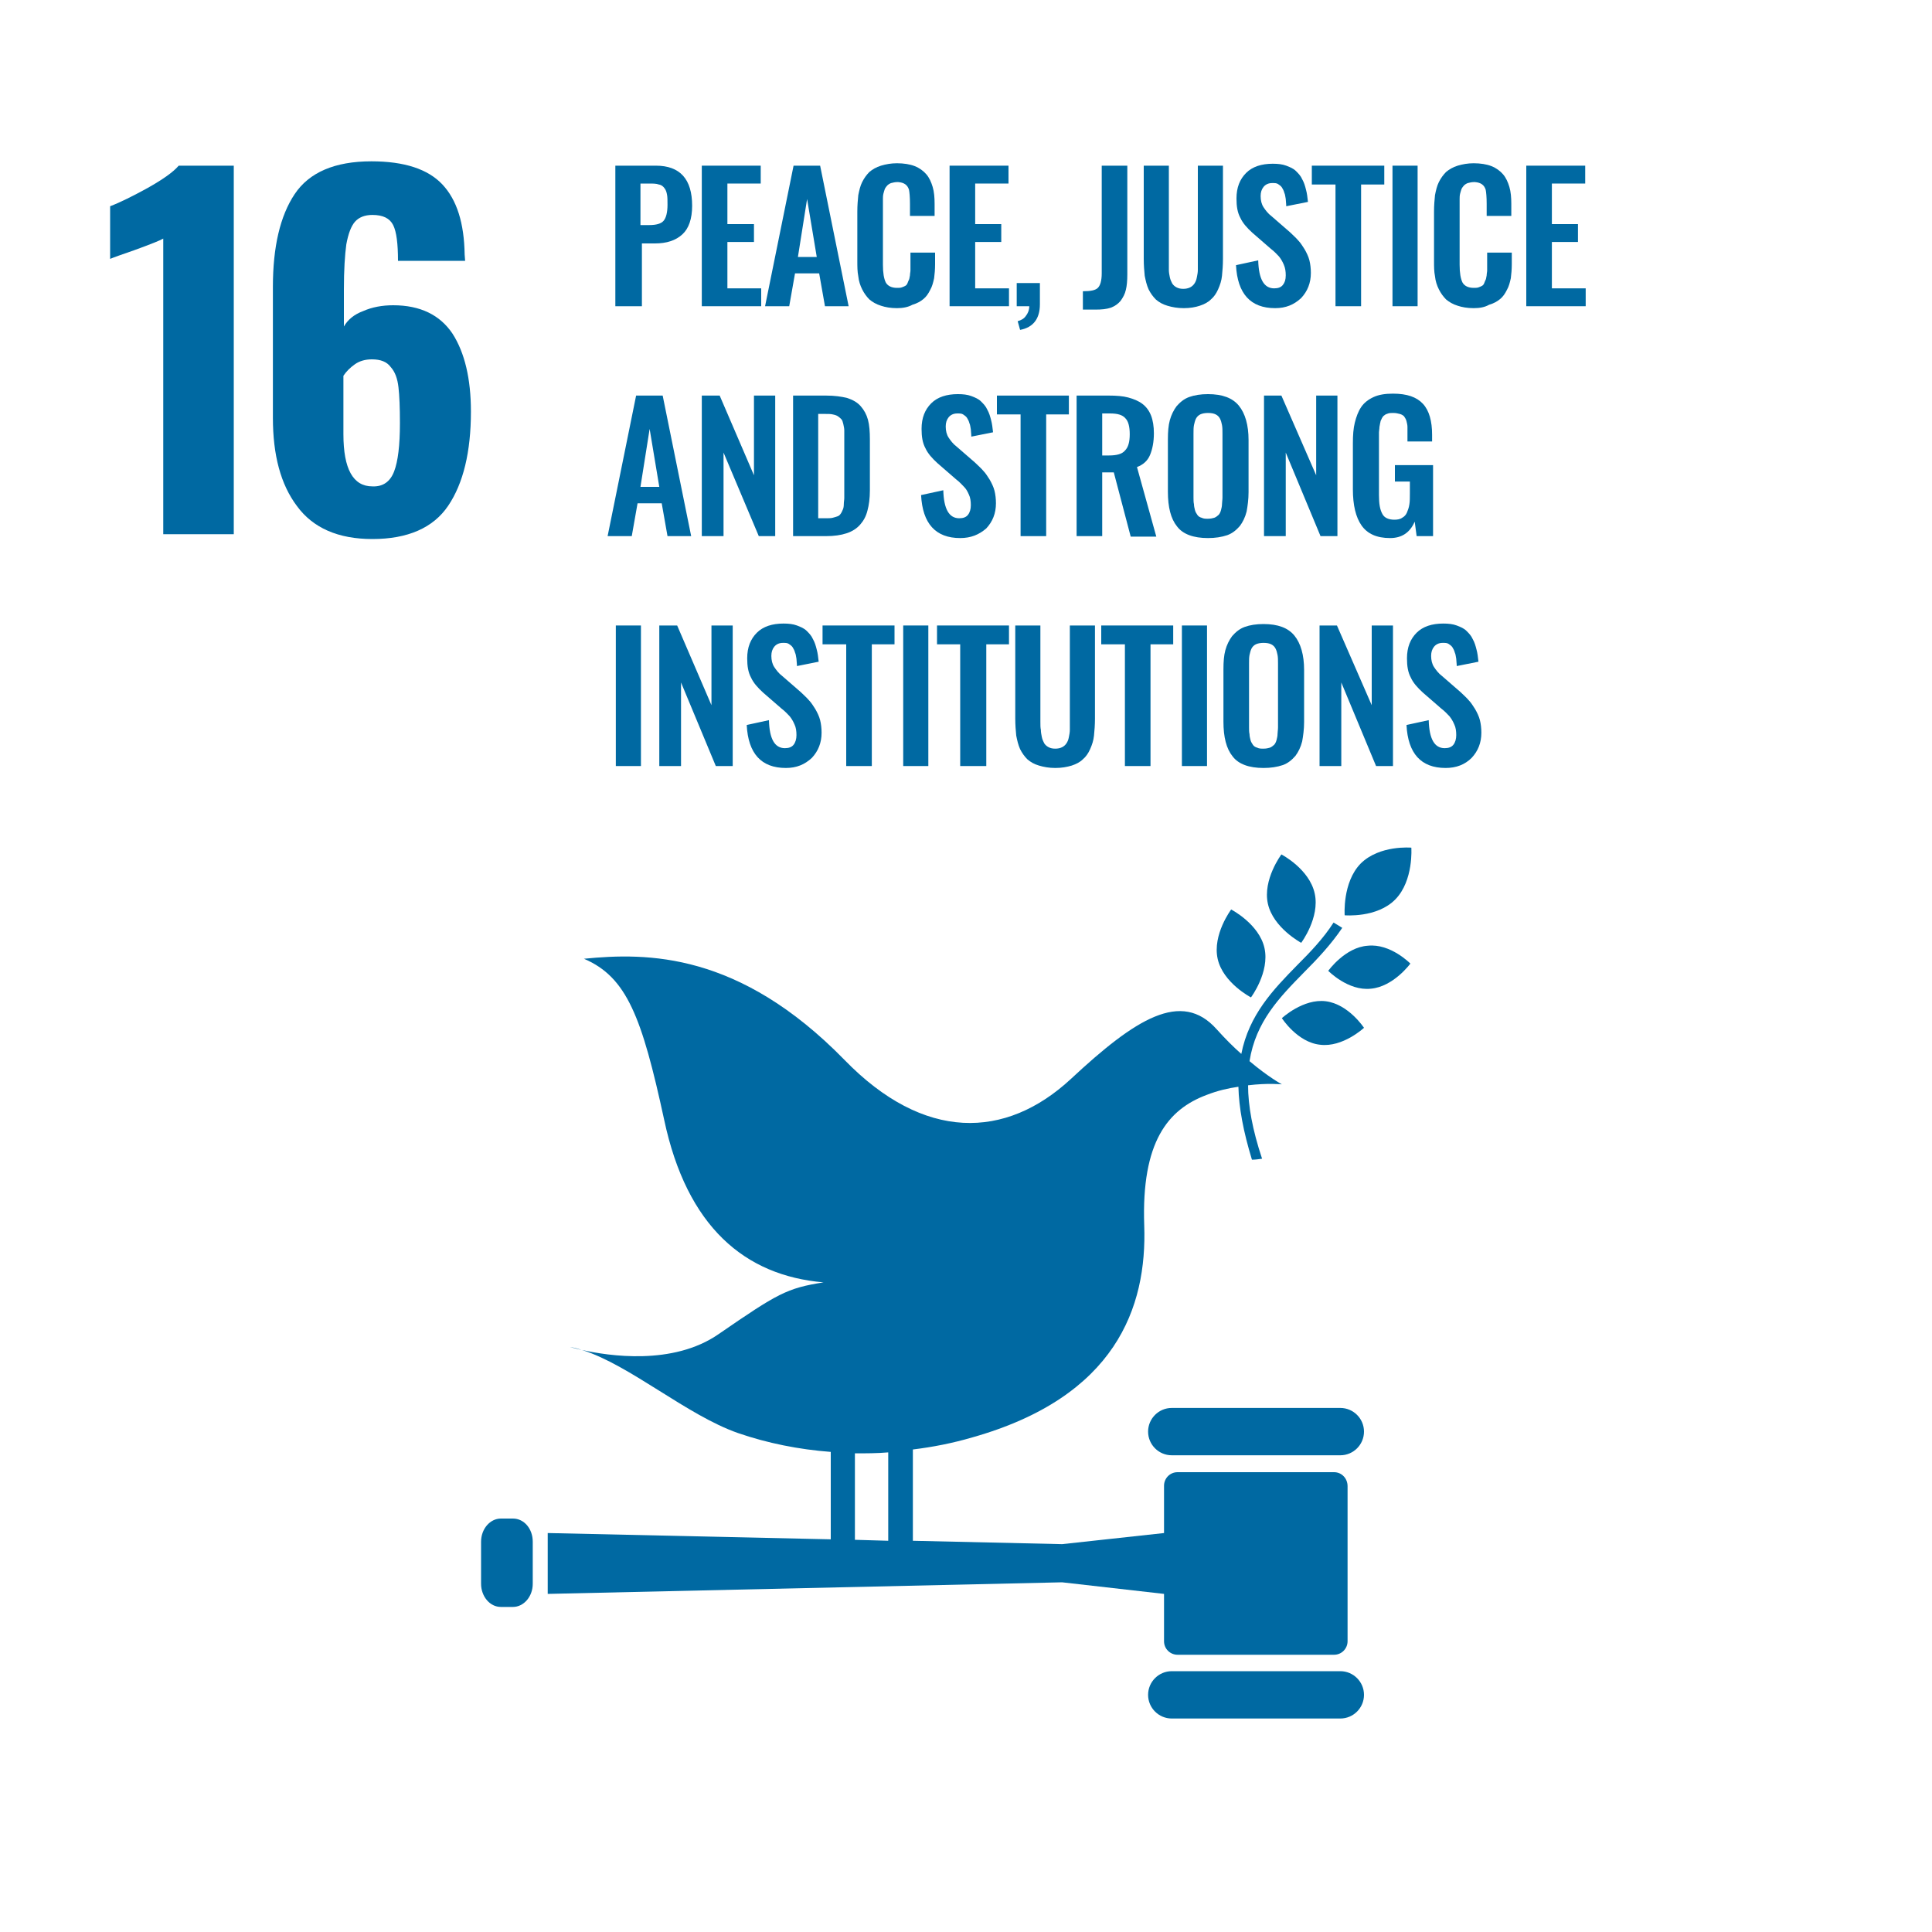 <?xml version="1.0" encoding="utf-8"?>
<!-- Generator: Adobe Illustrator 24.3.2, SVG Export Plug-In . SVG Version: 6.00 Build 0)  -->
<svg version="1.1" id="Layer_1" xmlns="http://www.w3.org/2000/svg" xmlns:xlink="http://www.w3.org/1999/xlink" x="0px" y="0px"
	 viewBox="0 0 400 400" style="enable-background:new 0 0 400 400;" xml:space="preserve">
<style type="text/css">
	.st0{fill:#ED0D6C;}
	.st1{fill:#F8961D;}
	.st2{fill:#ED1A39;}
	.st3{fill:#21A249;}
	.st4{fill:#00BAE1;}
	.st5{fill:#FFC10E;}
	.st6{fill:#32B44A;}
	.st7{fill:#0069A2;}
	.st8{fill:#004A6E;}
	.st9{fill:#FFFFFF;}
	.st10{fill:#E7A523;}
	.st11{fill:#D71F29;}
	.st12{fill:#EE2C26;}
	.st13{fill:#F15F22;}
	.st14{fill:#C78A2B;}
	.st15{fill:#228140;}
	.st16{fill:#0097D7;}
	.st17{fill:#B11D45;}
	.st18{fill:none;}
</style>
<rect x="0" y="-0.5" class="st18" width="400" height="400"/>
<g>
	<path class="st7" d="M33.8,49.4c-0.7,0.4-2.7,1.2-6,2.4c-2.6,0.9-4.3,1.5-5,1.8V42.7c2.1-0.8,4.7-2.1,7.8-3.8
		c3-1.7,5.2-3.2,6.4-4.6h11.4v76.3H33.8V49.4z"/>
	<path class="st7" d="M81.6,97.6c0.8-2.1,1.2-5.4,1.2-10c0-3.2-0.1-5.7-0.3-7.4c-0.2-1.8-0.7-3.2-1.6-4.2c-0.8-1.1-2.1-1.6-3.9-1.6
		c-1.3,0-2.5,0.3-3.5,1c-1,0.7-1.8,1.5-2.4,2.4v12.1c0,7.2,2,10.8,6,10.8C79.3,100.8,80.8,99.7,81.6,97.6 M61.5,104.8
		c-3.4-4.5-5-10.6-5-18.3V59.4c0-8.3,1.5-14.7,4.5-19.2c3-4.5,8.3-6.8,15.9-6.8c6.8,0,11.7,1.6,14.7,4.8c3,3.2,4.5,8,4.6,14.5
		l0.1,1.3H82.4c0-3.5-0.3-6-1-7.4c-0.7-1.4-2.1-2.1-4.3-2.1c-1.6,0-2.8,0.5-3.6,1.4c-0.8,0.9-1.4,2.5-1.8,4.7
		c-0.3,2.2-0.5,5.3-0.5,9.3v7.7c0.8-1.4,2.1-2.5,4-3.2c1.8-0.8,3.9-1.2,6.2-1.2c5.6,0,9.7,2,12.3,5.9c2.5,3.9,3.8,9.3,3.8,16.1
		c0,8.4-1.6,14.9-4.7,19.5c-3.1,4.6-8.4,6.9-15.7,6.9C70,111.6,64.8,109.3,61.5,104.8"/>
	<path class="st7" d="M132.7,46.6h1.7c1.5,0,2.5-0.3,3-0.9c0.5-0.6,0.8-1.7,0.8-3.3c0-0.9,0-1.6-0.1-2.1c-0.1-0.5-0.2-0.9-0.5-1.3
		c-0.3-0.4-0.6-0.7-1.2-0.8c-0.5-0.2-1.2-0.2-2.1-0.2h-1.7V46.6z M127.4,63.4V34.3h8.4c5,0,7.5,2.8,7.5,8.3c0,2.7-0.7,4.7-2,5.9
		c-1.4,1.3-3.3,1.9-5.7,1.9h-2.7v13H127.4z"/>
	<polygon class="st7" points="145.3,63.4 145.3,34.3 157.5,34.3 157.5,38 150.6,38 150.6,46.4 156.1,46.4 156.1,50.1 150.6,50.1 
		150.6,59.7 157.6,59.7 157.6,63.4 	"/>
	<path class="st7" d="M165.2,53.2h3.9l-2-12L165.2,53.2z M158.4,63.4l5.9-29.1h5.5l5.9,29.1h-4.9l-1.2-6.8h-5l-1.2,6.8H158.4z"/>
	<path class="st7" d="M185.7,63.8c-1.3,0-2.4-0.2-3.3-0.5c-1-0.3-1.8-0.8-2.4-1.3c-0.6-0.6-1.1-1.3-1.5-2.1
		c-0.4-0.8-0.7-1.7-0.8-2.7c-0.2-1-0.2-2-0.2-3.2V43.8c0-1.3,0.1-2.4,0.2-3.4c0.2-1,0.4-1.9,0.8-2.7c0.4-0.8,0.9-1.5,1.5-2.1
		c0.6-0.5,1.4-1,2.4-1.3c1-0.3,2.1-0.5,3.3-0.5c1.4,0,2.7,0.2,3.7,0.6c1,0.4,1.8,1,2.4,1.7c0.6,0.7,1,1.6,1.3,2.6
		c0.3,1,0.4,2.2,0.4,3.5v2.5h-5.1v-2.5c0-1.4-0.1-2.4-0.2-2.9c-0.3-1-1-1.5-2.2-1.6h-0.3c-0.4,0-0.8,0.1-1.2,0.2
		c-0.3,0.1-0.6,0.3-0.8,0.5c-0.2,0.2-0.4,0.5-0.5,0.7c-0.1,0.3-0.2,0.6-0.3,1c-0.1,0.4-0.1,0.8-0.1,1.1c0,0.4,0,0.8,0,1.3v12.3
		c0,1.7,0.2,2.9,0.6,3.7c0.4,0.7,1.2,1.1,2.3,1.1c0.4,0,0.7,0,1-0.1c0.3-0.1,0.5-0.2,0.7-0.3c0.2-0.1,0.4-0.3,0.5-0.6
		c0.1-0.3,0.2-0.5,0.3-0.7c0.1-0.2,0.1-0.5,0.2-0.9c0-0.4,0.1-0.7,0.1-1c0-0.3,0-0.6,0-1.1v-2.6h5.1v2.4c0,1.1-0.1,2.1-0.2,2.9
		c-0.2,0.9-0.4,1.7-0.8,2.4c-0.4,0.8-0.8,1.4-1.4,1.9c-0.6,0.5-1.3,0.9-2.3,1.2C188,63.6,186.9,63.8,185.7,63.8"/>
	<polygon class="st7" points="196.6,63.4 196.6,34.3 208.8,34.3 208.8,38 201.9,38 201.9,46.4 207.3,46.4 207.3,50.1 201.9,50.1 
		201.9,59.7 208.9,59.7 208.9,63.4 	"/>
	<path class="st7" d="M211.2,68.3l-0.5-1.8c0.7-0.2,1.3-0.5,1.7-1.1c0.4-0.5,0.7-1.2,0.7-2h-2.6v-4.8h4.8v4.4
		C215.3,66,213.9,67.8,211.2,68.3"/>
	<path class="st7" d="M224.2,64v-3.7c1.6,0,2.6-0.2,3.1-0.7c0.5-0.5,0.8-1.5,0.8-3V34.3h5.3l0,22.5c0,1.3-0.1,2.4-0.3,3.2
		c-0.2,0.9-0.6,1.6-1.1,2.3c-0.5,0.6-1.2,1.1-2,1.4c-0.9,0.3-1.9,0.4-3.2,0.4H224.2z"/>
	<path class="st7" d="M245.1,63.8c-1.3,0-2.4-0.2-3.4-0.5c-1-0.3-1.7-0.7-2.4-1.3c-0.6-0.6-1.1-1.3-1.5-2.1
		c-0.4-0.9-0.6-1.8-0.8-2.8c-0.1-1-0.2-2.2-0.2-3.5V34.3h5.2v19.9c0,0.7,0,1.3,0,1.7c0,0.5,0.1,1,0.2,1.5c0.1,0.5,0.3,0.9,0.5,1.3
		c0.2,0.3,0.5,0.6,0.9,0.8c0.4,0.2,0.8,0.3,1.4,0.3c0.5,0,1-0.1,1.4-0.3c0.4-0.2,0.7-0.5,0.9-0.8c0.2-0.3,0.4-0.7,0.5-1.3
		c0.1-0.5,0.2-1,0.2-1.5c0-0.5,0-1.1,0-1.7V34.3h5.2v19.3c0,1.3-0.1,2.5-0.2,3.5c-0.1,1-0.4,1.9-0.8,2.8c-0.4,0.9-0.9,1.6-1.5,2.1
		c-0.6,0.6-1.4,1-2.3,1.3C247.5,63.6,246.4,63.8,245.1,63.8"/>
	<path class="st7" d="M264,63.8c-5.1,0-7.8-3-8.1-8.9l4.6-1c0.1,3.9,1.2,5.8,3.3,5.8c0.8,0,1.4-0.2,1.8-0.7c0.4-0.5,0.6-1.1,0.6-2
		c0-0.8-0.1-1.5-0.4-2.2c-0.3-0.7-0.6-1.2-1-1.7c-0.4-0.4-0.9-1-1.7-1.6l-3.8-3.3c-1.1-1-2-2-2.5-3.1c-0.6-1.1-0.8-2.4-0.8-4
		c0-2.3,0.7-4,2-5.3c1.3-1.3,3.2-1.9,5.5-1.9c1.1,0,2,0.1,2.8,0.4c0.8,0.3,1.5,0.6,2,1.1c0.5,0.5,1,1,1.3,1.7
		c0.4,0.7,0.6,1.4,0.8,2.2c0.2,0.7,0.3,1.6,0.4,2.5l-4.5,0.9c0-0.6-0.1-1.1-0.1-1.5c-0.1-0.4-0.1-0.9-0.3-1.3
		c-0.1-0.4-0.3-0.8-0.5-1.1c-0.2-0.3-0.5-0.5-0.8-0.7c-0.3-0.2-0.7-0.2-1.2-0.2c-0.8,0-1.4,0.3-1.8,0.8c-0.4,0.5-0.6,1.1-0.6,1.9
		c0,0.9,0.2,1.7,0.6,2.3c0.4,0.6,0.9,1.3,1.7,1.9l3.8,3.3c0.6,0.6,1.2,1.1,1.7,1.7c0.5,0.5,0.9,1.2,1.3,1.8c0.4,0.7,0.8,1.5,1,2.3
		c0.2,0.8,0.3,1.7,0.3,2.6c0,2.1-0.7,3.8-2,5.2C267.9,63.1,266.2,63.8,264,63.8"/>
	<polygon class="st7" points="276.5,63.4 276.5,38.2 271.6,38.2 271.6,34.3 286.6,34.3 286.6,38.2 281.8,38.2 281.8,63.4 	"/>
	<rect x="288.3" y="34.3" class="st7" width="5.2" height="29.1"/>
	<path class="st7" d="M305.1,63.8c-1.3,0-2.4-0.2-3.3-0.5c-1-0.3-1.8-0.8-2.4-1.3c-0.6-0.6-1.1-1.3-1.5-2.1
		c-0.4-0.8-0.7-1.7-0.8-2.7c-0.2-1-0.2-2-0.2-3.2V43.8c0-1.3,0.1-2.4,0.2-3.4c0.2-1,0.4-1.9,0.8-2.7c0.4-0.8,0.9-1.5,1.5-2.1
		c0.6-0.5,1.4-1,2.4-1.3c1-0.3,2.1-0.5,3.3-0.5c1.4,0,2.7,0.2,3.7,0.6c1,0.4,1.8,1,2.4,1.7c0.6,0.7,1,1.6,1.3,2.6
		c0.3,1,0.4,2.2,0.4,3.5v2.5h-5.1v-2.5c0-1.4-0.1-2.4-0.2-2.9c-0.3-1-1-1.5-2.2-1.6h-0.3c-0.4,0-0.8,0.1-1.2,0.2
		c-0.3,0.1-0.6,0.3-0.8,0.5c-0.2,0.2-0.4,0.5-0.5,0.7c-0.1,0.3-0.2,0.6-0.3,1c-0.1,0.4-0.1,0.8-0.1,1.1c0,0.4,0,0.8,0,1.3v12.3
		c0,1.7,0.2,2.9,0.6,3.7c0.4,0.7,1.2,1.1,2.3,1.1c0.4,0,0.7,0,1-0.1c0.3-0.1,0.5-0.2,0.7-0.3c0.2-0.1,0.4-0.3,0.5-0.6
		c0.1-0.3,0.2-0.5,0.3-0.7c0.1-0.2,0.1-0.5,0.2-0.9c0-0.4,0.1-0.7,0.1-1c0-0.3,0-0.6,0-1.1v-2.6h5.1v2.4c0,1.1-0.1,2.1-0.2,2.9
		c-0.2,0.9-0.4,1.7-0.8,2.4c-0.4,0.8-0.8,1.4-1.4,1.9c-0.6,0.5-1.3,0.9-2.3,1.2C307.4,63.6,306.4,63.8,305.1,63.8"/>
	<polygon class="st7" points="316,63.4 316,34.3 328.2,34.3 328.2,38 321.3,38 321.3,46.4 326.7,46.4 326.7,50.1 321.3,50.1 
		321.3,59.7 328.3,59.7 328.3,63.4 	"/>
	<path class="st7" d="M132.6,100.8h3.9l-2-12L132.6,100.8z M125.8,111l5.9-29.1h5.5l5.9,29.1h-4.9l-1.2-6.8h-5l-1.2,6.8H125.8z"/>
	<polygon class="st7" points="145.3,111 145.3,81.9 149,81.9 156.1,98.4 156.1,81.9 160.5,81.9 160.5,111 157.1,111 149.8,93.7 
		149.8,111 	"/>
	<path class="st7" d="M169.5,107.3h1.5c0.5,0,1,0,1.4-0.1c0.4-0.1,0.7-0.2,1-0.3c0.3-0.1,0.5-0.3,0.7-0.6c0.2-0.3,0.3-0.6,0.4-0.8
		c0.1-0.2,0.2-0.6,0.2-1.1c0-0.5,0.1-0.9,0.1-1.3c0-0.3,0-0.9,0-1.6V90.8c0-0.7,0-1.3,0-1.7c0-0.4-0.1-0.8-0.2-1.3
		c-0.1-0.4-0.2-0.8-0.4-1c-0.2-0.2-0.4-0.4-0.7-0.6c-0.3-0.2-0.6-0.3-1.1-0.4c-0.4-0.1-0.9-0.1-1.5-0.1h-1.5V107.3z M164.2,111V81.9
		h6.8c1.8,0,3.2,0.2,4.4,0.5c1.2,0.4,2.1,0.9,2.8,1.7c0.7,0.8,1.2,1.7,1.5,2.8c0.3,1.1,0.4,2.5,0.4,4.1v10.5c0,1.7-0.2,3.1-0.5,4.2
		c-0.3,1.2-0.8,2.1-1.5,2.9c-0.7,0.8-1.6,1.4-2.8,1.8c-1.2,0.4-2.6,0.6-4.3,0.6H164.2z"/>
	<path class="st7" d="M198.8,111.4c-5.1,0-7.8-3-8.1-8.9l4.6-1c0.1,3.9,1.2,5.8,3.3,5.8c0.8,0,1.4-0.2,1.8-0.7
		c0.4-0.5,0.6-1.2,0.6-2c0-0.8-0.1-1.6-0.4-2.2c-0.3-0.7-0.6-1.2-1-1.6c-0.4-0.4-0.9-1-1.7-1.6l-3.8-3.3c-1.1-1-2-2-2.5-3.1
		c-0.6-1.1-0.8-2.4-0.8-4c0-2.3,0.7-4,2-5.3c1.3-1.3,3.2-1.9,5.5-1.9c1.1,0,2,0.1,2.8,0.4c0.8,0.3,1.5,0.6,2,1.1
		c0.5,0.5,1,1,1.3,1.7c0.4,0.7,0.6,1.4,0.8,2.2c0.2,0.7,0.3,1.6,0.4,2.5l-4.5,0.9c0-0.6-0.1-1.1-0.1-1.5c-0.1-0.4-0.1-0.9-0.3-1.3
		c-0.1-0.4-0.3-0.8-0.5-1.1c-0.2-0.3-0.5-0.5-0.8-0.7c-0.3-0.2-0.7-0.2-1.2-0.2c-0.8,0-1.4,0.3-1.8,0.8c-0.4,0.5-0.6,1.1-0.6,1.9
		c0,0.9,0.2,1.7,0.6,2.3c0.4,0.6,0.9,1.3,1.7,1.9l3.8,3.3c0.6,0.6,1.2,1.1,1.7,1.7c0.5,0.5,0.9,1.2,1.3,1.8c0.4,0.7,0.8,1.5,1,2.3
		c0.2,0.8,0.3,1.7,0.3,2.6c0,2.1-0.7,3.8-2,5.2C202.7,110.7,201,111.4,198.8,111.4"/>
	<polygon class="st7" points="211.3,111 211.3,85.8 206.4,85.8 206.4,81.9 221.3,81.9 221.3,85.8 216.6,85.8 216.6,111 	"/>
	<path class="st7" d="M228.3,94.3h1.3c1.6,0,2.7-0.3,3.3-1c0.7-0.7,1-1.8,1-3.4c0-1.6-0.3-2.7-0.9-3.3c-0.6-0.7-1.6-1-3.2-1h-1.6
		V94.3z M222.9,111V81.9h6.7c1.5,0,2.9,0.1,4,0.4c1.1,0.3,2.1,0.7,2.9,1.3c0.8,0.6,1.4,1.4,1.8,2.4c0.4,1,0.6,2.3,0.6,3.7
		c0,1.8-0.3,3.3-0.8,4.5c-0.5,1.2-1.4,2-2.7,2.5l4,14.4h-5.3l-3.5-13.3h-2.4V111H222.9z"/>
	<path class="st7" d="M248.8,107.2c0.4,0.2,0.8,0.2,1.3,0.2c0.5,0,1-0.1,1.3-0.2s0.7-0.4,0.9-0.6c0.2-0.2,0.4-0.6,0.5-1
		c0.1-0.4,0.2-0.8,0.2-1.2c0-0.4,0.1-0.9,0.1-1.4V89.8c0-0.7,0-1.3-0.1-1.8c-0.1-0.5-0.2-0.9-0.4-1.3c-0.2-0.4-0.5-0.7-0.9-0.9
		c-0.4-0.2-0.9-0.3-1.6-0.3c-0.6,0-1.2,0.1-1.6,0.3c-0.4,0.2-0.7,0.5-0.9,0.9c-0.2,0.4-0.3,0.9-0.4,1.3c-0.1,0.5-0.1,1.1-0.1,1.8
		V103c0,0.5,0,1,0.1,1.4c0,0.4,0.1,0.8,0.2,1.2c0.1,0.4,0.3,0.7,0.5,1C248.1,106.9,248.4,107.1,248.8,107.2 M250.1,111.4
		c-3,0-5.2-0.8-6.4-2.4c-1.3-1.6-1.9-4-1.9-7.2V91c0-1.6,0.1-2.9,0.4-4c0.3-1.1,0.8-2.1,1.4-2.9c0.7-0.8,1.5-1.5,2.6-1.9
		c1.1-0.4,2.4-0.6,3.9-0.6c3,0,5.1,0.8,6.4,2.4c1.3,1.6,2,4,2,7.1v10.8c0,1.5-0.2,2.9-0.4,4c-0.3,1.2-0.8,2.2-1.4,3
		c-0.7,0.8-1.5,1.5-2.6,1.9C252.9,111.2,251.6,111.4,250.1,111.4"/>
	<polygon class="st7" points="261.7,111 261.7,81.9 265.3,81.9 272.5,98.4 272.5,81.9 276.9,81.9 276.9,111 273.4,111 266.2,93.7 
		266.2,111 	"/>
	<path class="st7" d="M287.8,111.4c-2.8,0-4.7-0.9-5.9-2.6c-1.2-1.7-1.8-4.2-1.8-7.5v-9.5c0-1.7,0.1-3.1,0.4-4.3
		c0.3-1.2,0.7-2.3,1.3-3.2c0.6-0.9,1.5-1.6,2.6-2.1c1.1-0.5,2.4-0.7,4-0.7c2.9,0,4.9,0.7,6.2,2.1c1.3,1.4,1.9,3.6,1.9,6.4v1.4h-5.1
		V90c0-0.6,0-1.2,0-1.6c0-0.4-0.1-0.8-0.2-1.2c-0.1-0.4-0.3-0.7-0.5-1c-0.2-0.2-0.5-0.4-0.9-0.5c-0.4-0.1-0.8-0.2-1.3-0.2
		c-0.4,0-0.8,0-1.1,0.1c-0.3,0.1-0.6,0.2-0.8,0.4c-0.2,0.1-0.4,0.4-0.5,0.6c-0.1,0.3-0.3,0.5-0.3,0.8c-0.1,0.3-0.1,0.6-0.2,1
		c0,0.4-0.1,0.8-0.1,1.1c0,0.3,0,0.7,0,1.2v11.8c0,1.8,0.2,3,0.7,3.9c0.4,0.8,1.3,1.2,2.5,1.2c0.6,0,1.2-0.1,1.6-0.4
		c0.4-0.2,0.8-0.6,1-1.1c0.2-0.5,0.4-1,0.5-1.7c0.1-0.6,0.1-1.4,0.1-2.3v-2.4h-3.1v-3.4h7.9V111h-3.4l-0.4-3
		C291.9,110.3,290.2,111.4,287.8,111.4"/>
	<rect x="127.5" y="129.5" class="st7" width="5.2" height="29.1"/>
	<polygon class="st7" points="136.5,158.6 136.5,129.5 140.2,129.5 147.3,146 147.3,129.5 151.7,129.5 151.7,158.6 148.2,158.6 
		141,141.3 141,158.6 	"/>
	<path class="st7" d="M162.7,159c-5.1,0-7.8-3-8.1-8.9l4.6-1c0.1,3.9,1.2,5.8,3.3,5.8c0.8,0,1.4-0.2,1.8-0.7c0.4-0.5,0.6-1.2,0.6-2
		c0-0.8-0.1-1.6-0.4-2.2c-0.3-0.7-0.6-1.2-1-1.7c-0.4-0.4-0.9-1-1.7-1.6l-3.8-3.3c-1.1-1-2-2-2.5-3.1c-0.6-1.1-0.8-2.4-0.8-4
		c0-2.3,0.7-4,2-5.3c1.3-1.3,3.2-1.9,5.5-1.9c1.1,0,2,0.1,2.8,0.4c0.8,0.3,1.5,0.6,2,1.1c0.5,0.5,1,1,1.3,1.7
		c0.4,0.7,0.6,1.4,0.8,2.2c0.2,0.7,0.3,1.6,0.4,2.5l-4.5,0.9c0-0.6-0.1-1.1-0.1-1.5c-0.1-0.4-0.1-0.9-0.3-1.3
		c-0.1-0.4-0.3-0.8-0.5-1.1c-0.2-0.3-0.5-0.5-0.8-0.7c-0.3-0.2-0.7-0.2-1.2-0.2c-0.8,0-1.4,0.3-1.8,0.8c-0.4,0.5-0.6,1.1-0.6,1.9
		c0,0.9,0.2,1.7,0.6,2.3c0.4,0.6,0.9,1.3,1.7,1.9l3.8,3.3c0.6,0.6,1.2,1.1,1.7,1.7c0.5,0.5,0.9,1.2,1.3,1.8c0.4,0.7,0.8,1.5,1,2.3
		c0.2,0.8,0.3,1.7,0.3,2.6c0,2.1-0.7,3.8-2,5.2C166.6,158.3,164.9,159,162.7,159"/>
	<polygon class="st7" points="175.2,158.6 175.2,133.4 170.3,133.4 170.3,129.5 185.2,129.5 185.2,133.4 180.5,133.4 180.5,158.6 	
		"/>
	<rect x="187" y="129.5" class="st7" width="5.2" height="29.1"/>
	<polygon class="st7" points="198.8,158.6 198.8,133.4 194,133.4 194,129.5 208.9,129.5 208.9,133.4 204.2,133.4 204.2,158.6 	"/>
	<path class="st7" d="M218.5,159c-1.3,0-2.4-0.2-3.4-0.5c-1-0.3-1.7-0.7-2.4-1.3c-0.6-0.6-1.1-1.3-1.5-2.1c-0.4-0.9-0.6-1.8-0.8-2.8
		c-0.1-1-0.2-2.2-0.2-3.5v-19.3h5.2v19.9c0,0.7,0,1.3,0.1,1.7c0,0.5,0.1,1,0.2,1.5c0.1,0.5,0.3,0.9,0.5,1.3c0.2,0.3,0.5,0.6,0.9,0.8
		c0.4,0.2,0.8,0.3,1.4,0.3c0.5,0,1-0.1,1.4-0.3c0.4-0.2,0.7-0.5,0.9-0.8c0.2-0.3,0.4-0.7,0.5-1.3c0.1-0.5,0.2-1,0.2-1.5
		c0-0.5,0-1.1,0-1.7v-19.9h5.2v19.3c0,1.3-0.1,2.5-0.2,3.5c-0.1,1-0.4,1.9-0.8,2.8c-0.4,0.9-0.9,1.6-1.5,2.1c-0.6,0.6-1.4,1-2.3,1.3
		C220.9,158.8,219.8,159,218.5,159"/>
	<polygon class="st7" points="232.9,158.6 232.9,133.4 228,133.4 228,129.5 242.9,129.5 242.9,133.4 238.2,133.4 238.2,158.6 	"/>
	<rect x="244.7" y="129.5" class="st7" width="5.2" height="29.1"/>
	<path class="st7" d="M260.3,154.8c0.4,0.2,0.8,0.2,1.3,0.2c0.5,0,1-0.1,1.3-0.2s0.7-0.4,0.9-0.6c0.2-0.2,0.4-0.6,0.5-1
		c0.1-0.4,0.2-0.8,0.2-1.2c0-0.4,0.1-0.9,0.1-1.4v-13.2c0-0.7,0-1.3-0.1-1.8c-0.1-0.5-0.2-0.9-0.4-1.3c-0.2-0.4-0.5-0.7-0.9-0.9
		c-0.4-0.2-0.9-0.3-1.6-0.3c-0.6,0-1.2,0.1-1.6,0.3c-0.4,0.2-0.7,0.5-0.9,0.9c-0.2,0.4-0.3,0.9-0.4,1.3c-0.1,0.5-0.1,1.1-0.1,1.8
		v13.2c0,0.5,0,1,0.1,1.4c0,0.4,0.1,0.8,0.2,1.2c0.1,0.4,0.3,0.7,0.5,1C259.6,154.5,259.9,154.7,260.3,154.8 M261.6,159
		c-3,0-5.2-0.8-6.4-2.4c-1.3-1.6-1.9-4-1.9-7.2v-10.8c0-1.6,0.1-2.9,0.4-4c0.3-1.1,0.8-2.1,1.4-2.9c0.7-0.8,1.5-1.5,2.6-1.9
		c1.1-0.4,2.4-0.6,3.9-0.6c3,0,5.1,0.8,6.4,2.4c1.3,1.6,2,4,2,7.1v10.8c0,1.5-0.2,2.9-0.4,4c-0.3,1.2-0.8,2.2-1.4,3
		c-0.7,0.8-1.5,1.5-2.6,1.9C264.4,158.8,263.1,159,261.6,159"/>
	<polygon class="st7" points="273.2,158.6 273.2,129.5 276.8,129.5 284,146 284,129.5 288.4,129.5 288.4,158.6 284.9,158.6 
		277.7,141.3 277.7,158.6 	"/>
	<path class="st7" d="M299.3,159c-5.1,0-7.8-3-8.1-8.9l4.6-1c0.1,3.9,1.2,5.8,3.3,5.8c0.8,0,1.4-0.2,1.8-0.7c0.4-0.5,0.6-1.2,0.6-2
		c0-0.8-0.1-1.6-0.4-2.2c-0.3-0.7-0.6-1.2-1-1.7c-0.4-0.4-0.9-1-1.7-1.6l-3.8-3.3c-1.1-1-2-2-2.5-3.1c-0.6-1.1-0.8-2.4-0.8-4
		c0-2.3,0.7-4,2-5.3c1.3-1.3,3.2-1.9,5.5-1.9c1.1,0,2,0.1,2.8,0.4c0.8,0.3,1.5,0.6,2,1.1c0.5,0.5,1,1,1.3,1.7
		c0.4,0.7,0.6,1.4,0.8,2.2c0.2,0.7,0.3,1.6,0.4,2.5l-4.5,0.9c0-0.6-0.1-1.1-0.1-1.5c-0.1-0.4-0.1-0.9-0.3-1.3
		c-0.1-0.4-0.3-0.8-0.5-1.1c-0.2-0.3-0.5-0.5-0.8-0.7c-0.3-0.2-0.7-0.2-1.2-0.2c-0.8,0-1.4,0.3-1.8,0.8c-0.4,0.5-0.6,1.1-0.6,1.9
		c0,0.9,0.2,1.7,0.6,2.3c0.4,0.6,0.9,1.3,1.7,1.9l3.8,3.3c0.6,0.6,1.2,1.1,1.7,1.7c0.5,0.5,0.9,1.2,1.3,1.8c0.4,0.7,0.8,1.5,1,2.3
		c0.2,0.8,0.3,1.7,0.3,2.6c0,2.1-0.7,3.8-2,5.2C303.3,158.3,301.5,159,299.3,159"/>
	<path class="st7" d="M265.3,176.9c0,0-3.9,5.2-2.8,10.2c1.1,5,6.9,8.1,6.9,8.1s3.9-5.2,2.8-10.2
		C271.1,179.9,265.3,176.9,265.3,176.9"/>
	<path class="st7" d="M259,206.5c0,0,3.9-5.2,2.8-10.2c-1.1-5-6.9-8-6.9-8s-3.9,5.2-2.8,10.2C253.2,203.5,259,206.5,259,206.5"/>
	<path class="st7" d="M275,201c0,0,4.1,4.2,8.8,3.7c4.7-0.4,8.2-5.2,8.2-5.2s-4.1-4.2-8.8-3.7C278.5,196.1,275,201,275,201"/>
	<path class="st7" d="M281.7,178.8c-3.8,3.9-3.3,10.7-3.3,10.7s6.7,0.6,10.5-3.3c3.8-3.9,3.3-10.7,3.3-10.7S285.6,174.9,281.7,178.8
		"/>
	<path class="st7" d="M273.3,216.3c4.7,0.6,9.1-3.5,9.1-3.5s-3.2-4.9-7.9-5.5c-4.7-0.6-9.1,3.5-9.1,3.5S268.6,215.8,273.3,216.3"/>
	<path class="st7" d="M277.5,291.5h-34.9c-2.7,0-4.9,2.2-4.9,4.9c0,2.7,2.2,4.9,4.9,4.9h34.9c2.7,0,4.9-2.2,4.9-4.9
		C282.4,293.7,280.2,291.5,277.5,291.5"/>
	<path class="st7" d="M277.5,346h-34.9c-2.7,0-4.9,2.2-4.9,4.9c0,2.7,2.2,4.9,4.9,4.9h34.9c2.7,0,4.9-2.2,4.9-4.9
		C282.4,348.2,280.2,346,277.5,346"/>
	<path class="st7" d="M120.4,279.5c-0.8-0.3-1.6-0.5-2.4-0.6C118,278.9,118.9,279.1,120.4,279.5"/>
	<path class="st7" d="M177,300.9c2.3,0,4.6,0,6.9-0.2v18.3l-6.9-0.2V300.9z M276.2,304.8h-32.4c-1.6,0-2.8,1.3-2.8,2.8v9.8
		l-21.1,2.3L189,319v-18.9c4.1-0.5,8.2-1.3,12.3-2.5c29.7-8.4,36.2-26.9,35.6-43.9c-0.6-17.3,4.9-24,12.9-27
		c2.3-0.9,4.5-1.4,6.6-1.7c0.1,4.3,1,9.2,2.8,15.1c0.7,0,1.4-0.1,2.1-0.2c-2-6-2.9-11-2.9-15.2c4.1-0.5,7-0.2,7-0.2
		s-2.8-1.5-6.7-4.8c1.3-8.2,6.2-13.2,11.3-18.4c2.8-2.8,5.6-5.8,7.9-9.2l-1.8-1.1c-2.1,3.3-4.9,6.2-7.6,8.9
		c-4.9,5-9.9,10.2-11.5,18.3c-1.6-1.4-3.3-3.1-5.1-5.1c-7.3-8.2-16.8-2.2-30.2,10.3c-13.5,12.5-30.4,13-46.9-4
		c-21.8-22.3-40.8-22.2-53.9-20.9c8.9,3.8,12,12.1,16.6,33.3c4.7,22.2,16.7,32.3,33,33.7c-7.6,1.2-9.5,2.3-21.7,10.7
		c-9.5,6.6-22.9,4.5-28.3,3.3c9.9,3.1,21.7,13.5,32.3,17.2c6.1,2.1,12.6,3.4,19.2,3.9v18.1l-58.6-1.3V330l106.5-2.4L241,330v9.8
		c0,1.6,1.3,2.8,2.8,2.8h32.4c1.6,0,2.8-1.3,2.8-2.8v-32.1C279,306.1,277.8,304.8,276.2,304.8"/>
	<path class="st7" d="M110.3,327.9c0,2.7-1.9,4.8-4.1,4.8h-2.5c-2.3,0-4.1-2.2-4.1-4.8v-8.7c0-2.7,1.9-4.8,4.1-4.8h2.5
		c2.3,0,4.1,2.1,4.1,4.8V327.9z"/>
</g>
</svg>
